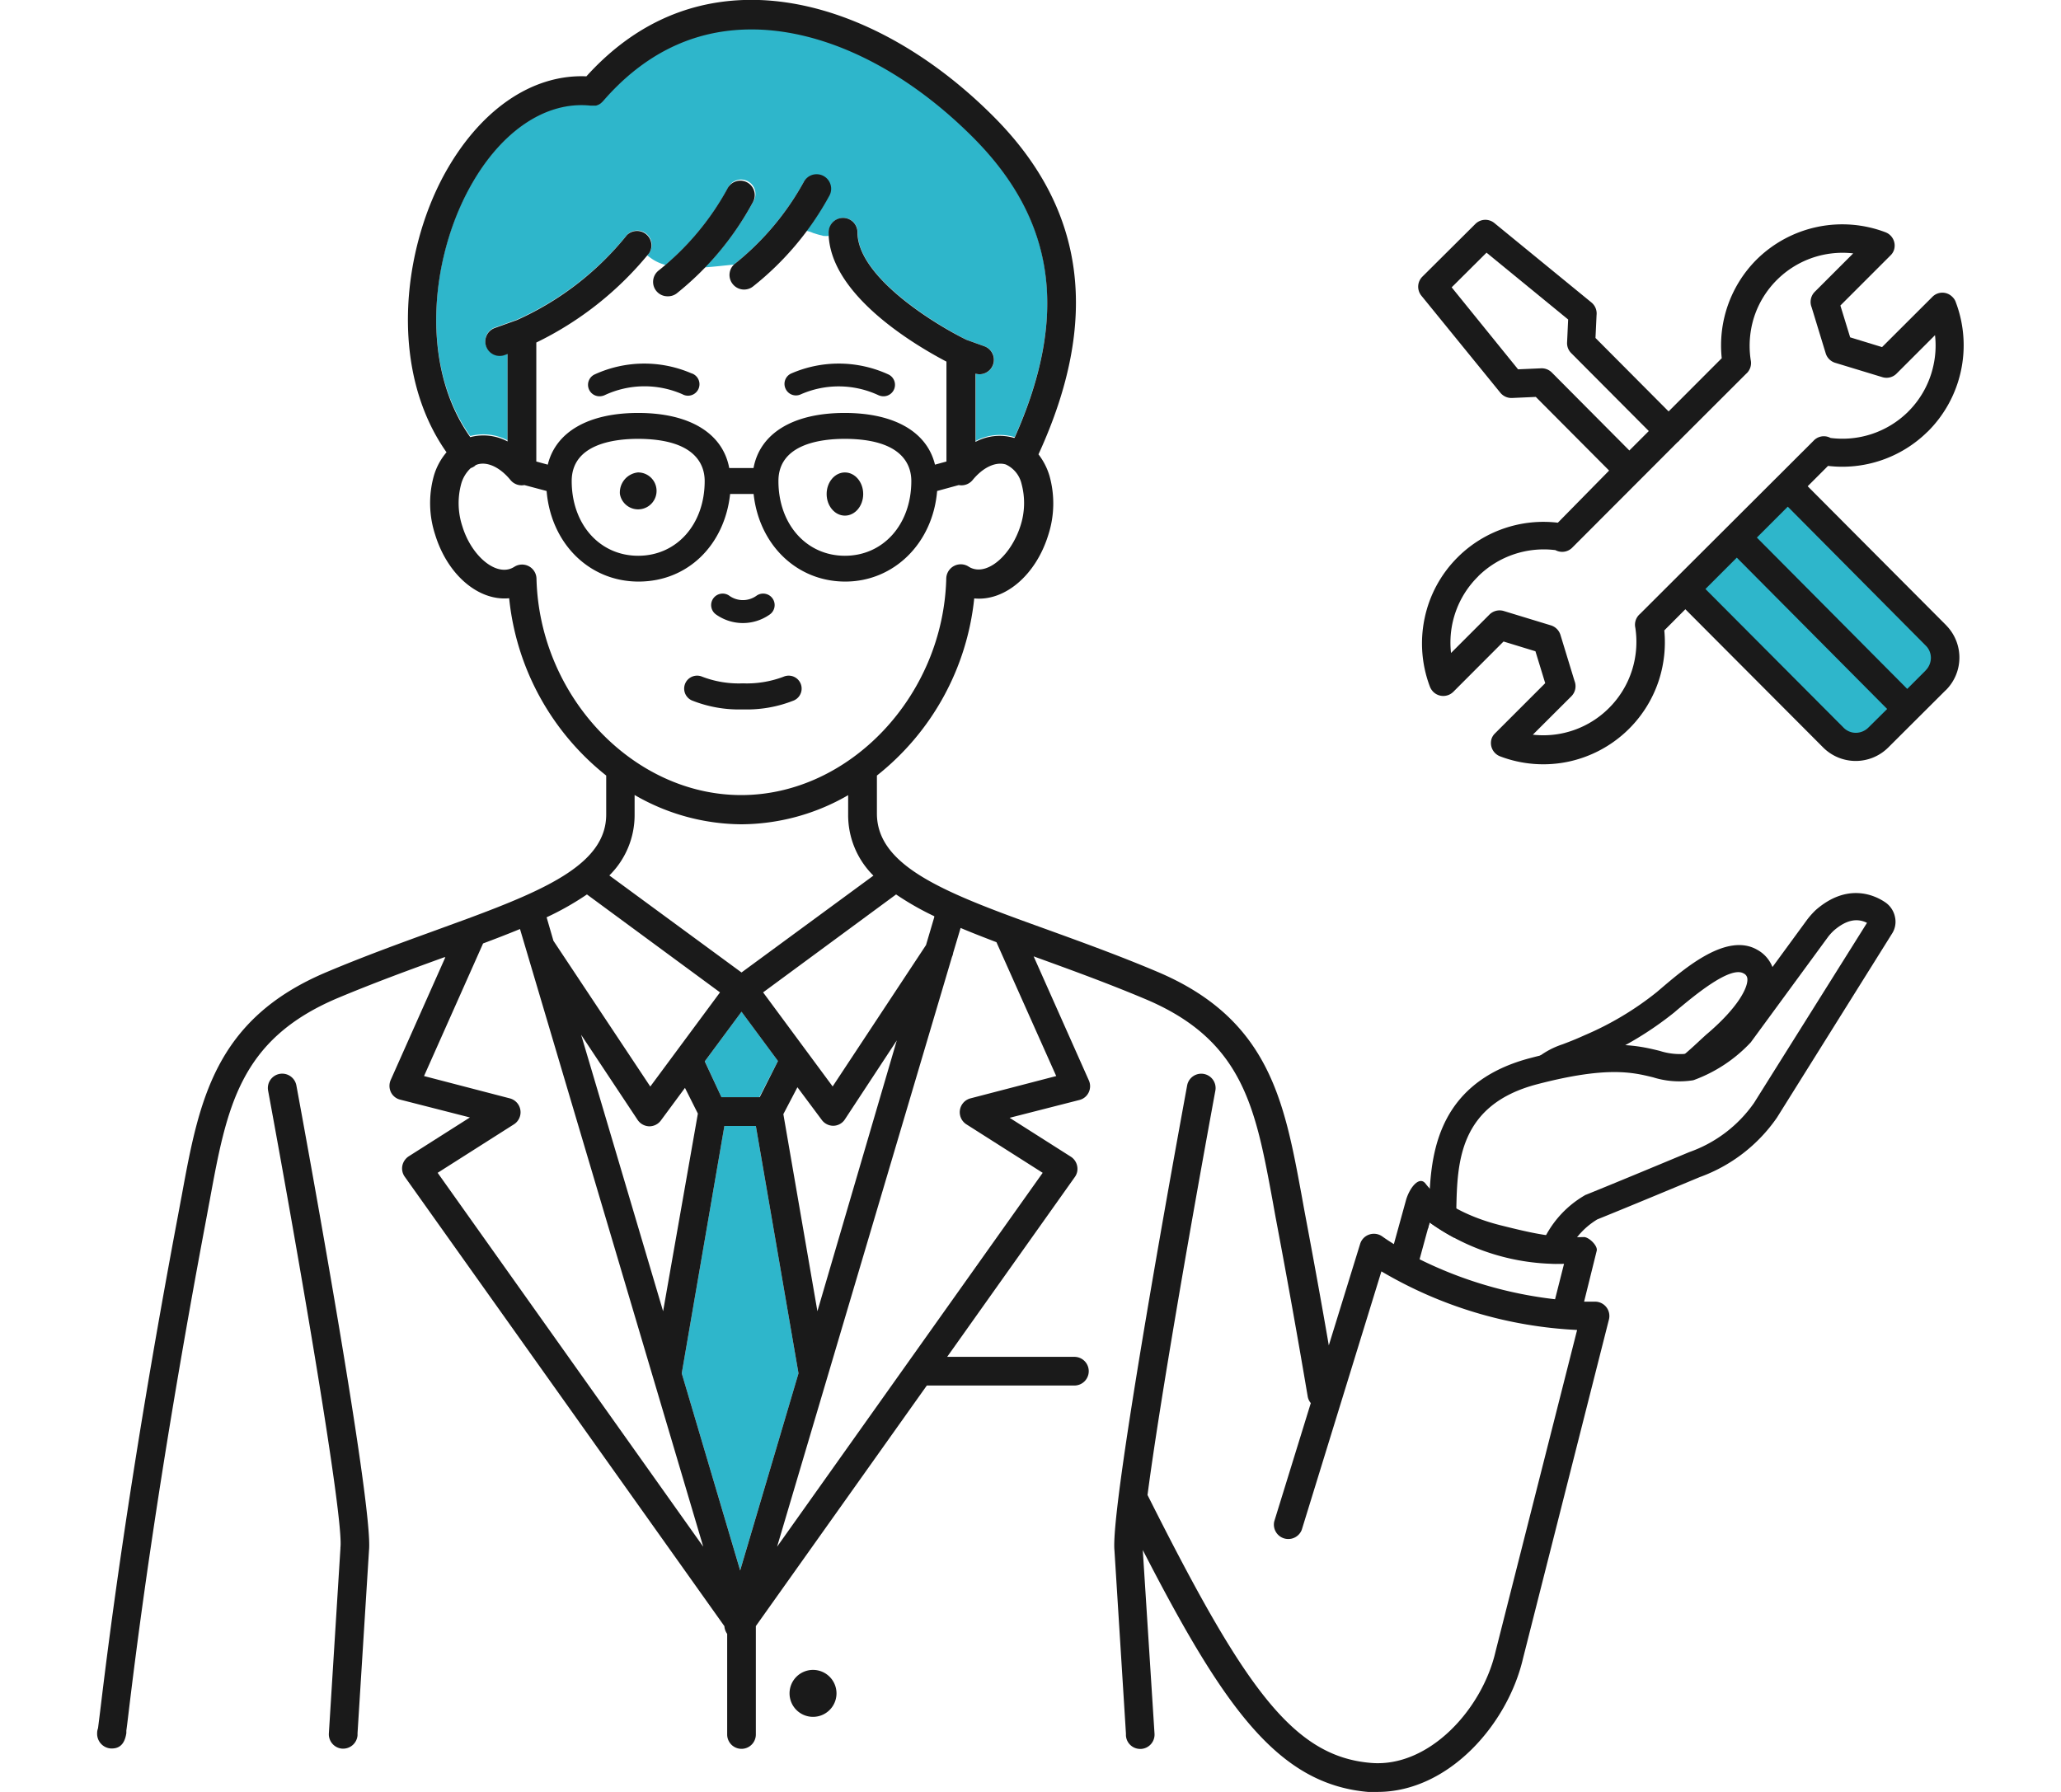 <svg id="img10" xmlns="http://www.w3.org/2000/svg" viewBox="0 0 230 200"><defs><style>#img10 .cls-1,#img10 .cls-6{fill:#fff;}#img10 .cls-2,#img10 .cls-4{fill:#1a1a1a;}#img10 .cls-3,#img10 .cls-5{fill:#2eb6cb;}#img10 .cls-4,#img10 .cls-5,#img10 .cls-6{fill-rule:evenodd;}</style></defs><path class="cls-1" d="M188.58,119.1c.39-.19,2.52-2.21,2.83-2.47,5.18-4.45,6.36-8,4-9.34-2.62-1.49-7.16,2.61-9.46,4.57a36.17,36.17,0,0,1-8.42,5c-2.8,1.34-3.34,1.13-4.91,2.31-3.38,1.88-7.1,4.71-8,6.39-1.43,2.51-2.18,5.71-3.82,10.8"/><path class="cls-2" d="M160.7,137.92a1.5,1.5,0,0,1-.47-.08,1.51,1.51,0,0,1-1-1.91c.44-1.35.81-2.57,1.15-3.67a37.8,37.8,0,0,1,2.79-7.41c1.18-2.06,5.18-5,8.56-6.92a9.17,9.17,0,0,1,2.64-1.37c.6-.23,1.33-.5,2.43-1a34.39,34.39,0,0,0,8.09-4.83l.41-.35c2.77-2.36,7.39-6.32,10.79-4.38a3.75,3.75,0,0,1,1.95,2.94c.29,3.07-2.92,6.52-5.66,8.87l-.51.46a16.67,16.67,0,0,1-2.63,2.22,1.52,1.52,0,0,1-1.44-2.68c.33-.23,1.55-1.35,2-1.78l.58-.53c3.56-3,4.71-5.28,4.62-6.27a.71.71,0,0,0-.43-.59c-1.54-.88-5.73,2.7-7.31,4l-.42.36a37.75,37.75,0,0,1-8.74,5.25c-1.22.58-2,.89-2.68,1.13a6.78,6.78,0,0,0-2,1l-.17.12c-3.64,2-6.81,4.64-7.47,5.81a35.66,35.66,0,0,0-2.53,6.8c-.35,1.12-.73,2.35-1.17,3.72A1.52,1.52,0,0,1,160.7,137.92Z"/><path class="cls-1" d="M173.4,139.56a10,10,0,0,1,4.17-4.82s3.08-1.23,11.53-4.76a16.27,16.27,0,0,0,7.91-6L209.9,103.4a1.1,1.1,0,0,0-.35-1.44c-1.12-.75-3.27-1.52-5.89.77a7.61,7.61,0,0,0-.83.87l-8.62,11.78a15,15,0,0,1-5.63,3.72c-4.23.69-5-2.8-17.45.46s-9.45,14.67-10.43,18.76"/><path class="cls-2" d="M173.4,141.08a1.6,1.6,0,0,1-.63-.14,1.51,1.51,0,0,1-.75-2,11.43,11.43,0,0,1,4.79-5.5.75.75,0,0,1,.2-.1s3.17-1.27,11.5-4.75a14.8,14.8,0,0,0,7.24-5.5L208.35,103c-1.16-.58-2.37-.29-3.7.86a5.88,5.88,0,0,0-.64.7l-8.58,11.71a.48.48,0,0,1-.09.11,16.4,16.4,0,0,1-6.27,4.15,1,1,0,0,1-.25.06,9.83,9.83,0,0,1-4.35-.35c-2.29-.56-5.15-1.26-12.95.78-8.72,2.29-8.89,8.74-9,13.92a18.91,18.91,0,0,1-.32,3.73,1.52,1.52,0,1,1-2.95-.72,17.22,17.22,0,0,0,.23-3.09c.14-5.2.38-13.91,11.3-16.77,8.54-2.25,11.95-1.41,14.44-.8a7.36,7.36,0,0,0,3,.32,13.53,13.53,0,0,0,4.83-3.19l8.58-11.72a9.08,9.08,0,0,1,1-1.13c3.54-3.09,6.59-1.65,7.73-.88a2.61,2.61,0,0,1,1.12,1.69,2.43,2.43,0,0,1-.36,1.86L198.3,124.74a17.85,17.85,0,0,1-8.62,6.64c-7.49,3.13-10.81,4.47-11.43,4.72a8.42,8.42,0,0,0-3.47,4.09A1.51,1.51,0,0,1,173.4,141.08Zm35.21-38.49,0,0Z"/><path class="cls-1" d="M92.92,121.26l10.37-15.78.92-3.11.05-.11A32,32,0,0,1,100,99.83L85.16,110.76Z"/><path class="cls-1" d="M97.47,97.71a9.5,9.5,0,0,1-2.82-6.8V88.73a23.41,23.41,0,0,1-23.8,0v2.18A9.46,9.46,0,0,1,68,97.71l14.72,10.83Z"/><path class="cls-1" d="M94.29,62c4.29,0,7.41-3.51,7.41-8.34,0-1.76-1-4.71-7.41-4.71-2.77,0-7.42.61-7.42,4.71C86.87,58.52,90,62,94.29,62Zm0-9.3a2.44,2.44,0,1,1-2,2.41A2.25,2.25,0,0,1,94.29,52.73Z"/><path class="cls-1" d="M56.89,122.59a1.6,1.6,0,0,1,.46,2.9l-8.51,5.41,29.64,41.73L58,103.69c-1.31.54-2.68,1.07-4.12,1.61l-6.59,14.8Z"/><path class="cls-1" d="M108.65,15.33c-7.93-8-17.25-12.39-25.56-12.1-6.08.21-11.39,2.91-15.8,8l-.06.06-.16.15-.11.08-.15.09-.13.05-.16.06-.14,0-.17,0h-.3c-5.08-.54-10.16,3-13.6,9.35-4.26,7.92-5.45,19.71.17,27.6a5.75,5.75,0,0,1,4.16.48V39.46l-.35.13a1.7,1.7,0,0,1-.54.09,1.61,1.61,0,0,1-.54-3.12l2.48-.89A33.18,33.18,0,0,0,70,26.18a1.61,1.61,0,0,1,2.49,2,37.1,37.1,0,0,1-12.61,10V51.51l1.28.35c.89-3.64,4.51-5.77,10.09-5.77,5.76,0,9.44,2.28,10.16,6.15h2.74c.72-3.87,4.4-6.15,10.17-6.15,5.57,0,9.2,2.13,10.08,5.77l1.28-.35V40.4C102.37,38.68,92.5,32.93,92.5,26a1.61,1.61,0,1,1,3.22,0c0,5,8.72,10.28,12.17,12l2,.72a1.61,1.61,0,0,1-.55,3.12,1.76,1.76,0,0,1-.45-.07v7.52a5.72,5.72,0,0,1,4.28-.45l.08,0C119.28,35.22,117.82,24.56,108.65,15.33Zm-30.81,28a1.27,1.27,0,0,1-1.69.65,10.51,10.51,0,0,0-8.64.07,1.38,1.38,0,0,1-.59.14,1.28,1.28,0,0,1-.6-2.42,13.27,13.27,0,0,1,10.87-.13A1.27,1.27,0,0,1,77.84,43.37ZM75.45,32.76a1.61,1.61,0,0,1-1.91-2.59,30.4,30.4,0,0,0,7.64-9.1A1.61,1.61,0,1,1,84,22.6,33.25,33.25,0,0,1,75.45,32.76Zm23.73,9.05a1.28,1.28,0,0,1-.59,2.42,1.42,1.42,0,0,1-.6-.14A10.51,10.51,0,0,0,89.35,44a1.28,1.28,0,0,1-1-2.34A13.27,13.27,0,0,1,99.18,41.81Zm-6.65-20A33.09,33.09,0,0,1,84,32a1.61,1.61,0,1,1-1.9-2.59A30.5,30.5,0,0,0,89.7,20.3a1.61,1.61,0,0,1,2.83,1.52Z"/><path class="cls-3" d="M108.65,15.33c-7.93-8-17.25-12.39-25.56-12.1-6.08.21-11.39,2.91-15.8,8l-.06.06-.16.15-.11.08-.15.09-.13.05-.16.06-.14,0-.17,0h-.3c-5.08-.54-10.16,3-13.6,9.35-4.26,7.92-5.45,19.71.17,27.6a5.75,5.75,0,0,1,4.16.48V39.46l-.35.13a1.7,1.7,0,0,1-.54.09,1.61,1.61,0,0,1-.54-3.12l2.48-.89A33.18,33.18,0,0,0,70,26.18a1.61,1.61,0,0,1,2.49,2l-.27.32.27.2a4.82,4.82,0,0,0,1.79.87,30.76,30.76,0,0,0,6.93-8.53A1.61,1.61,0,1,1,84,22.6a33.29,33.29,0,0,1-5.33,7.24c1.12-.08,2.23-.21,3.23-.31l.16-.14A30.5,30.5,0,0,0,89.7,20.3a1.61,1.61,0,0,1,2.83,1.52A32,32,0,0,1,90,25.77a3.1,3.1,0,0,1,.73.23l0,0,.32.1a5.69,5.69,0,0,0,.59.16l.25.07a4.06,4.06,0,0,0,.6,0c0-.14,0-.27,0-.4a1.61,1.61,0,1,1,3.22,0c0,5,8.72,10.28,12.17,12l2,.72a1.61,1.61,0,0,1-.55,3.12,1.76,1.76,0,0,1-.45-.07v7.52a5.72,5.72,0,0,1,4.28-.45l.08,0C119.28,35.22,117.82,24.56,108.65,15.33Z"/><path class="cls-1" d="M72.57,121.27l7.78-10.51L65.5,99.83A31.78,31.78,0,0,1,61,102.38l.78,2.63Z"/><path class="cls-1" d="M106.24,106.79,86.72,172.63l29.64-41.73-8.51-5.41a1.6,1.6,0,0,1,.45-2.9l9.57-2.49-6.65-14.94c-1.4-.53-2.75-1-4-1.59l-.83,2.78A1.39,1.39,0,0,1,106.24,106.79Z"/><path class="cls-1" d="M159.54,136.44l-1.12,4.11A45.6,45.6,0,0,0,173.55,145l1-3.95A24.68,24.68,0,0,1,159.54,136.44Z"/><polygon class="cls-3" points="80.84 125.67 76.08 153.28 82.6 175.26 89.11 153.28 84.35 125.67 80.84 125.67"/><path class="cls-1" d="M93.05,125.67h0a1.6,1.6,0,0,1-1.29-.65l-2.77-3.74-1.57,3,3.8,22,9-30.21L94.34,125A1.57,1.57,0,0,1,93.05,125.67Z"/><path class="cls-1" d="M80.84,181.5,45.25,131.38a1.59,1.59,0,0,1-.27-1.23,1.65,1.65,0,0,1,.71-1.05l6.83-4.34-7.83-2a1.56,1.56,0,0,1-1-.85,1.63,1.63,0,0,1,0-1.35l6.09-13.68-.12,0c-3.83,1.39-7.78,2.83-11.93,4.57-11,4.61-12.34,12.18-14.26,22.64-.14.72-.27,1.46-.41,2.2-5.58,29.62-7.89,48.78-8.65,55.07-.1.81-.17,1.42-.23,1.83,0,.08,0,.18,0,.28H36.69L38,172.83v-.1c.4-3.21-4.61-32.26-8.07-51a1.6,1.6,0,1,1,3.15-.58c.89,4.8,8.62,46.91,8.11,51.91L39.9,193.47H81.15V182.36A1.66,1.66,0,0,1,80.84,181.5Z"/><path class="cls-1" d="M94.29,64.91c-5.43,0-9.62-4.12-10.23-9.78H81.44c-.61,5.66-4.8,9.78-10.22,9.78S61.44,60.63,61,54.8l-2.41-.66A1.62,1.62,0,0,1,57,53.58c-1.16-1.42-2.58-2.09-3.7-1.74l-.2.08L53,52a1.92,1.92,0,0,1-.5.28A3.8,3.8,0,0,0,51.47,54a8.22,8.22,0,0,0,.13,4.72c.95,3.1,3.42,5.33,5.29,4.75a2.12,2.12,0,0,0,.51-.24,1.61,1.61,0,0,1,2.47,1.32c.32,13.11,10.8,24.19,22.88,24.19s22.56-11.08,22.88-24.19a1.62,1.62,0,0,1,2.48-1.32,1.82,1.82,0,0,0,.51.24c1.86.58,4.33-1.65,5.28-4.75A8.22,8.22,0,0,0,114,54a3.16,3.16,0,0,0-1.83-2.19c-1.12-.34-2.54.32-3.7,1.74a1.62,1.62,0,0,1-1.55.56l-2.41.66C104.06,60.63,99.81,64.91,94.29,64.91ZM79.58,66.82a1.29,1.29,0,0,1,1.78-.35,2.6,2.6,0,0,0,3.09,0,1.28,1.28,0,1,1,1.43,2.13,5.18,5.18,0,0,1-5.95,0A1.29,1.29,0,0,1,79.58,66.82Zm9,11.36a14.1,14.1,0,0,1-5.59,1h-.2a14.12,14.12,0,0,1-5.58-1,1.44,1.44,0,1,1,1.15-2.65,11.4,11.4,0,0,0,4.53.74,11.57,11.57,0,0,0,4.54-.74,1.44,1.44,0,0,1,1.15,2.65Z"/><polygon class="cls-3" points="84.73 122.47 86.82 118.41 82.75 112.91 78.66 118.45 80.51 122.47 84.73 122.47"/><path class="cls-1" d="M132.43,121.15a1.6,1.6,0,1,1,3.15.58c-2.66,14.44-6.25,35-7.57,45.13,10.76,21.42,16.18,29.17,24.92,29.9,6.49.55,12.44-6,13.92-12.44l9.1-35.88a47.41,47.41,0,0,1-21.73-6.58l-8.89,28.85a1.61,1.61,0,0,1-3.07-.94l4.08-13.21a1.55,1.55,0,0,1-.35-.77c-1.07-6.33-2.24-12.89-3.49-19.5-.14-.74-.27-1.47-.4-2.2-1.93-10.46-3.32-18-14.27-22.64-4.14-1.74-8.1-3.18-11.93-4.57l-.49-.18,6.15,13.82a1.59,1.59,0,0,1,0,1.35,1.56,1.56,0,0,1-1,.85l-7.83,2,6.83,4.34a1.61,1.61,0,0,1,.71,1.05,1.55,1.55,0,0,1-.27,1.23L105.7,151.44h14.2a1.6,1.6,0,0,1,0,3.2H103.43L84.35,181.49v12H125.6l-1.28-20.41C123.81,168.06,131.55,126,132.43,121.15Zm-41.7,70.47A2.62,2.62,0,1,1,93.35,189,2.62,2.62,0,0,1,90.73,191.62Z"/><path class="cls-1" d="M71.22,49c-2.77,0-7.42.61-7.42,4.71,0,4.83,3.12,8.34,7.42,8.34s7.42-3.51,7.42-8.34C78.64,51.93,77.67,49,71.22,49Zm0,8.57a2.45,2.45,0,1,1,2-2.41A2.25,2.25,0,0,1,71.22,57.55Z"/><path class="cls-1" d="M76.48,121.38,73.79,125a1.6,1.6,0,0,1-1.29.65h0a1.62,1.62,0,0,1-1.3-.71l-6.29-9.47L74,146.35l3.81-22.06Z"/><path class="cls-2" d="M77.22,78.18a14.12,14.12,0,0,0,5.58,1H83a14.1,14.1,0,0,0,5.59-1,1.44,1.44,0,0,0-1.15-2.65,11.57,11.57,0,0,1-4.54.74,11.4,11.4,0,0,1-4.53-.74,1.44,1.44,0,1,0-1.15,2.65Z"/><path class="cls-2" d="M77.19,41.68a13.27,13.27,0,0,0-10.87.13,1.28,1.28,0,0,0,.6,2.42,1.38,1.38,0,0,0,.59-.14A10.51,10.51,0,0,1,76.15,44a1.28,1.28,0,1,0,1-2.34Z"/><path class="cls-2" d="M87.66,43.37a1.27,1.27,0,0,0,1.69.65,10.51,10.51,0,0,1,8.64.07,1.42,1.42,0,0,0,.6.14,1.28,1.28,0,0,0,.59-2.42,13.27,13.27,0,0,0-10.87-.13A1.27,1.27,0,0,0,87.66,43.37Z"/><path class="cls-2" d="M31.2,119.86a1.6,1.6,0,0,0-1.28,1.87c3.46,18.74,8.47,47.79,8.07,51v.1l-1.29,20.64v0a1.61,1.61,0,0,0,1.5,1.7h.1a1.61,1.61,0,0,0,1.6-1.5v-.23l1.28-20.41c.51-5-7.22-47.11-8.11-51.91A1.61,1.61,0,0,0,31.2,119.86Z"/><path class="cls-2" d="M74.5,33.07a1.61,1.61,0,0,0,1-.31A33.25,33.25,0,0,0,84,22.6a1.61,1.61,0,1,0-2.83-1.53,30.4,30.4,0,0,1-7.64,9.1,1.61,1.61,0,0,0,1,2.9Z"/><path class="cls-2" d="M81.72,31.64A1.62,1.62,0,0,0,84,32a33.09,33.09,0,0,0,8.56-10.16A1.61,1.61,0,0,0,89.7,20.3a30.5,30.5,0,0,1-7.63,9.09A1.61,1.61,0,0,0,81.72,31.64Z"/><path class="cls-2" d="M79.93,68.6a5.18,5.18,0,0,0,5.95,0,1.28,1.28,0,1,0-1.43-2.13,2.6,2.6,0,0,1-3.09,0,1.28,1.28,0,0,0-1.43,2.13Z"/><path class="cls-2" d="M159.08,132.1c-.66-.85-1.7.33-2.15,1.76l-1.38,5c-.44-.28-.88-.56-1.31-.87a1.61,1.61,0,0,0-1.44-.2,1.59,1.59,0,0,0-1,1l-3.51,11.37c-.82-4.77-1.71-9.64-2.63-14.54-.14-.74-.27-1.47-.4-2.19-1.95-10.58-3.63-19.73-16.18-25-4.21-1.78-8.39-3.29-12.08-4.63-11.11-4-19.14-6.94-19.14-13V86.56a29,29,0,0,0,10.86-19.77c3.39.34,6.88-2.57,8.27-7.1a11.4,11.4,0,0,0,.12-6.61,7.38,7.38,0,0,0-1.22-2.37c6.89-15,5.28-27.35-4.95-37.64C102.37,4.45,92.18-.31,83,0c-6.75.23-12.66,3.1-17.56,8.52-6.13-.26-12,3.83-15.93,11.08-4.72,8.78-6,21.92.32,30.88a7.13,7.13,0,0,0-1.4,2.58,11.32,11.32,0,0,0,.13,6.61c1.39,4.53,4.87,7.43,8.26,7.1A29,29,0,0,0,67.65,86.56v4.35c0,5.34-6.31,8.23-15.49,11.63h0l-3.64,1.33c-3.69,1.34-7.86,2.85-12.08,4.63-12.54,5.28-14.23,14.43-16.17,25-.14.72-.27,1.45-.41,2.19-5.6,29.72-7.92,49-8.68,55.28l-.24,1.92a1.56,1.56,0,0,0-.1.57v0a1.64,1.64,0,0,0,1.53,1.69h.12c1.2,0,1.5-1,1.61-1.72,0-.1,0-.2,0-.28.06-.41.13-1,.23-1.83.76-6.29,3.07-25.45,8.65-55.07.14-.74.27-1.48.41-2.2,1.92-10.46,3.31-18,14.26-22.64,4.15-1.74,8.1-3.18,11.93-4.57l.12,0-6.09,13.68a1.63,1.63,0,0,0,0,1.35,1.56,1.56,0,0,0,1,.85l7.83,2-6.83,4.34a1.65,1.65,0,0,0-.71,1.05,1.59,1.59,0,0,0,.27,1.23L80.84,181.5a1.66,1.66,0,0,0,.31.86v11.23a1.6,1.6,0,0,0,3.2,0v-12.1l19.08-26.85H119.9a1.6,1.6,0,0,0,0-3.2H105.7l14.24-20.06a1.55,1.55,0,0,0,.27-1.23,1.61,1.61,0,0,0-.71-1.05l-6.83-4.34,7.83-2a1.56,1.56,0,0,0,1-.85,1.59,1.59,0,0,0,0-1.35l-6.15-13.82.49.18c3.83,1.39,7.79,2.83,11.93,4.57,11,4.61,12.34,12.18,14.27,22.64.13.73.26,1.46.4,2.2,1.25,6.61,2.42,13.17,3.49,19.5a1.55,1.55,0,0,0,.35.77l-4.08,13.21a1.61,1.61,0,0,0,3.07.94l8.89-28.85A47.41,47.41,0,0,0,176,148.44l-9.1,35.88c-1.48,6.45-7.43,13-13.92,12.44-8.74-.73-14.16-8.48-24.92-29.9,1.32-10.14,4.91-30.69,7.57-45.13a1.6,1.6,0,1,0-3.15-.58c-.88,4.8-8.62,46.91-8.11,51.91l1.28,20.41,0,.23a1.59,1.59,0,0,0,1.59,1.5h.1a1.6,1.6,0,0,0,1.5-1.7v0L127.53,173c9.07,17.62,15.09,26.12,25.14,27,.35,0,.7,0,1.05,0,7.94,0,14.55-7.56,16.25-14.93l9.58-37.79a1.6,1.6,0,0,0-1.6-2s-.44,0-1.17,0l1.41-5.69c.13-.55-.88-1.53-1.44-1.52-3.24.1-5.18-.28-9.32-1.32C163.61,135.78,160.6,134.08,159.08,132.1ZM13.22,193.47h0Zm78-47.12-3.8-22,1.57-3L91.71,125a1.6,1.6,0,0,0,1.29.65h0a1.57,1.57,0,0,0,1.29-.72l5.79-8.81Zm-6.44-23.89H80.51l-1.86-4,4.1-5.54,4.07,5.5Zm-6.9,1.83L74,146.35l-9.15-30.86L71.16,125a1.62,1.62,0,0,0,1.3.71h0a1.6,1.6,0,0,0,1.29-.65l2.69-3.64Zm26.38-21.92-.92,3.11L92.92,121.26l-7.76-10.5L100,99.83a32,32,0,0,0,4.26,2.43ZM52.31,21.14c3.44-6.39,8.52-9.89,13.6-9.35h.3l.17,0,.14,0,.16-.06.13-.05.15-.09.11-.08.16-.15.06-.06c4.41-5.1,9.72-7.8,15.8-8,8.31-.29,17.63,4.12,25.56,12.1,9.17,9.23,10.63,19.89,4.57,33.47l-.08,0a5.72,5.72,0,0,0-4.28.45V41.7a1.76,1.76,0,0,0,.45.07,1.61,1.61,0,0,0,.55-3.12l-2-.72c-3.45-1.68-12.17-7-12.17-12a1.61,1.61,0,1,0-3.22,0c0,7,9.87,12.71,13.15,14.43V51.51l-1.28.35c-.88-3.64-4.51-5.77-10.08-5.77-5.77,0-9.45,2.28-10.17,6.15H81.38c-.72-3.87-4.4-6.15-10.16-6.15-5.58,0-9.2,2.13-10.09,5.77l-1.28-.35V38.23a37.1,37.1,0,0,0,12.61-10,1.61,1.61,0,0,0-2.49-2,33.18,33.18,0,0,1-12.28,9.49l-2.48.89a1.61,1.61,0,0,0,.54,3.12,1.7,1.7,0,0,0,.54-.09l.35-.13v9.76a5.75,5.75,0,0,0-4.16-.48C46.86,40.85,48.05,29.06,52.31,21.14ZM101.7,53.69c0,4.83-3.12,8.34-7.41,8.34s-7.42-3.51-7.42-8.34c0-4.1,4.65-4.71,7.42-4.71C100.74,49,101.7,51.93,101.7,53.69Zm-23.06,0c0,4.83-3.12,8.34-7.42,8.34s-7.42-3.51-7.42-8.34c0-4.1,4.65-4.71,7.42-4.71C77.67,49,78.64,51.93,78.64,53.69ZM59.87,64.58a1.61,1.61,0,0,0-2.47-1.32,2.12,2.12,0,0,1-.51.24c-1.87.58-4.34-1.65-5.29-4.75A8.22,8.22,0,0,1,51.47,54a3.8,3.8,0,0,1,1.06-1.75A1.92,1.92,0,0,0,53,52l.07-.08.2-.08c1.12-.35,2.54.32,3.7,1.74a1.62,1.62,0,0,0,1.55.56L61,54.8c.48,5.83,4.73,10.11,10.26,10.11s9.61-4.12,10.22-9.78h2.62c.61,5.66,4.8,9.78,10.23,9.78s9.77-4.28,10.25-10.11l2.41-.66a1.62,1.62,0,0,0,1.55-.56c1.16-1.42,2.58-2.08,3.7-1.74A3.16,3.16,0,0,1,114,54a8.22,8.22,0,0,1-.13,4.72c-1,3.1-3.42,5.33-5.28,4.75a1.82,1.82,0,0,1-.51-.24,1.62,1.62,0,0,0-2.48,1.32c-.32,13.11-10.8,24.19-22.88,24.19S60.19,77.69,59.87,64.58ZM82.75,92a24,24,0,0,0,11.9-3.25v2.18a9.5,9.5,0,0,0,2.82,6.8L82.75,108.54,68,97.71a9.46,9.46,0,0,0,2.82-6.8V88.73A24,24,0,0,0,82.75,92ZM65.5,99.83l14.85,10.93-7.78,10.51L61.76,105,61,102.38A31.78,31.78,0,0,0,65.5,99.83ZM48.84,130.9l8.51-5.41a1.6,1.6,0,0,0-.46-2.9l-9.57-2.49,6.59-14.8c1.44-.54,2.81-1.07,4.12-1.61l20.45,68.94Zm27.24,22.38,4.76-27.61h3.51l4.76,27.61-6.51,22Zm41.79-33.18-9.57,2.49a1.6,1.6,0,0,0-.45,2.9l8.51,5.41L86.72,172.63l19.52-65.84a1.39,1.39,0,0,0,.13-.44l.83-2.78c1.27.54,2.62,1.06,4,1.59Zm40.55,20.45,1.12-4.11a24.68,24.68,0,0,0,15,4.62l-1,3.95A45.6,45.6,0,0,1,158.42,140.55Z"/><path class="cls-2" d="M90.73,186.38A2.62,2.62,0,1,0,93.35,189,2.62,2.62,0,0,0,90.73,186.38Z"/><ellipse class="cls-2" cx="94.29" cy="55.14" rx="2.04" ry="2.41"/><path class="cls-2" d="M69.18,55.14a2.06,2.06,0,1,0,2-2.41A2.25,2.25,0,0,0,69.18,55.14Z"/><path class="cls-4" d="M179.57,52.52l-8.18-8.22-2.67.12a1.6,1.6,0,0,1-1.29-.59L158.62,33a1.58,1.58,0,0,1,.11-2.12L164.64,25a1.58,1.58,0,0,1,2.12-.11l10.84,8.87a1.59,1.59,0,0,1,.57,1.41l-.12,2.55,8.16,8.2,5.93-5.94A13.55,13.55,0,0,1,196,29h0a13.59,13.59,0,0,1,14.43-3.07,1.59,1.59,0,0,1,.92,2,1.5,1.5,0,0,1-.36.56l-5.61,5.61,1.09,3.55,3.56,1.09,5.61-5.6a1.56,1.56,0,0,1,2.24,0,1.45,1.45,0,0,1,.39.62,13.58,13.58,0,0,1-3.1,14.37l-.09.08A13.54,13.54,0,0,1,204,52l-2.27,2.27,15.44,15.5h0l.1.11a5.13,5.13,0,0,1-.1,7.13h0l-.09.08-6.37,6.35a5.14,5.14,0,0,1-7.24,0L188.08,68l-2.35,2.36a13.8,13.8,0,0,1-.59,5.52A13.6,13.6,0,0,1,175.08,85a13.55,13.55,0,0,1-7.69-.59,1.59,1.59,0,0,1-.92-2,1.5,1.5,0,0,1,.36-.55l5.61-5.61-1.09-3.56-3.56-1.09-5.6,5.61a1.59,1.59,0,0,1-2.25,0,1.74,1.74,0,0,1-.39-.63,13.64,13.64,0,0,1-.56-7.61,13.45,13.45,0,0,1,3.67-6.76l.08-.08a13.57,13.57,0,0,1,11.11-3.79Z"/><path class="cls-5" d="M193.82,62.24l-3.5,3.5,15.42,15.48a1.91,1.91,0,0,0,1.37.57,2,2,0,0,0,1.38-.57l2.11-2.09Z"/><path class="cls-5" d="M199.51,56.55,196.06,60l16.78,16.89,2-2,.07-.08h0a2,2,0,0,0,.57-1.37,1.92,1.92,0,0,0-.51-1.32l-.06-.06Z"/><path class="cls-6" d="M184,48.11l-8.66-8.7a1.57,1.57,0,0,1-.46-1.18l.12-2.57-9.11-7.46L162,32.07l7.41,9.15,2.54-.11a1.59,1.59,0,0,1,1.22.46l8.66,8.71Z"/><path class="cls-6" d="M187.47,49.1l-.13.15-.15.12-11.7,11.72a1.58,1.58,0,0,1-1.91.31A10.43,10.43,0,0,0,165,64.28l-.07.08a10.35,10.35,0,0,0-3,8.52l4.29-4.29h0a1.6,1.6,0,0,1,1.58-.4l5.28,1.61a1.61,1.61,0,0,1,1.06,1.06L175.71,76a1.59,1.59,0,0,1-.35,1.71L171.06,82a10.35,10.35,0,0,0,8.52-3h0a10.37,10.37,0,0,0,2.53-4.14,10.49,10.49,0,0,0,.39-4.78,1.57,1.57,0,0,1,.51-1.55L202.38,49.2a1.56,1.56,0,0,1,1.9-.32A10.41,10.41,0,0,0,212.89,46l.08-.08a10.36,10.36,0,0,0,2.8-5.16,10.22,10.22,0,0,0,.17-3.35l-4.29,4.29h0a1.58,1.58,0,0,1-1.57.4l-5.29-1.61a1.59,1.59,0,0,1-1.05-1.06l-1.57-5.14a1.6,1.6,0,0,1,.35-1.72l4.29-4.29a10.48,10.48,0,0,0-3.35.16,10.37,10.37,0,0,0-5.17,2.81h0a10.39,10.39,0,0,0-2.54,4.14,10.62,10.62,0,0,0-.38,4.78,1.59,1.59,0,0,1-.52,1.56Z"/></svg>